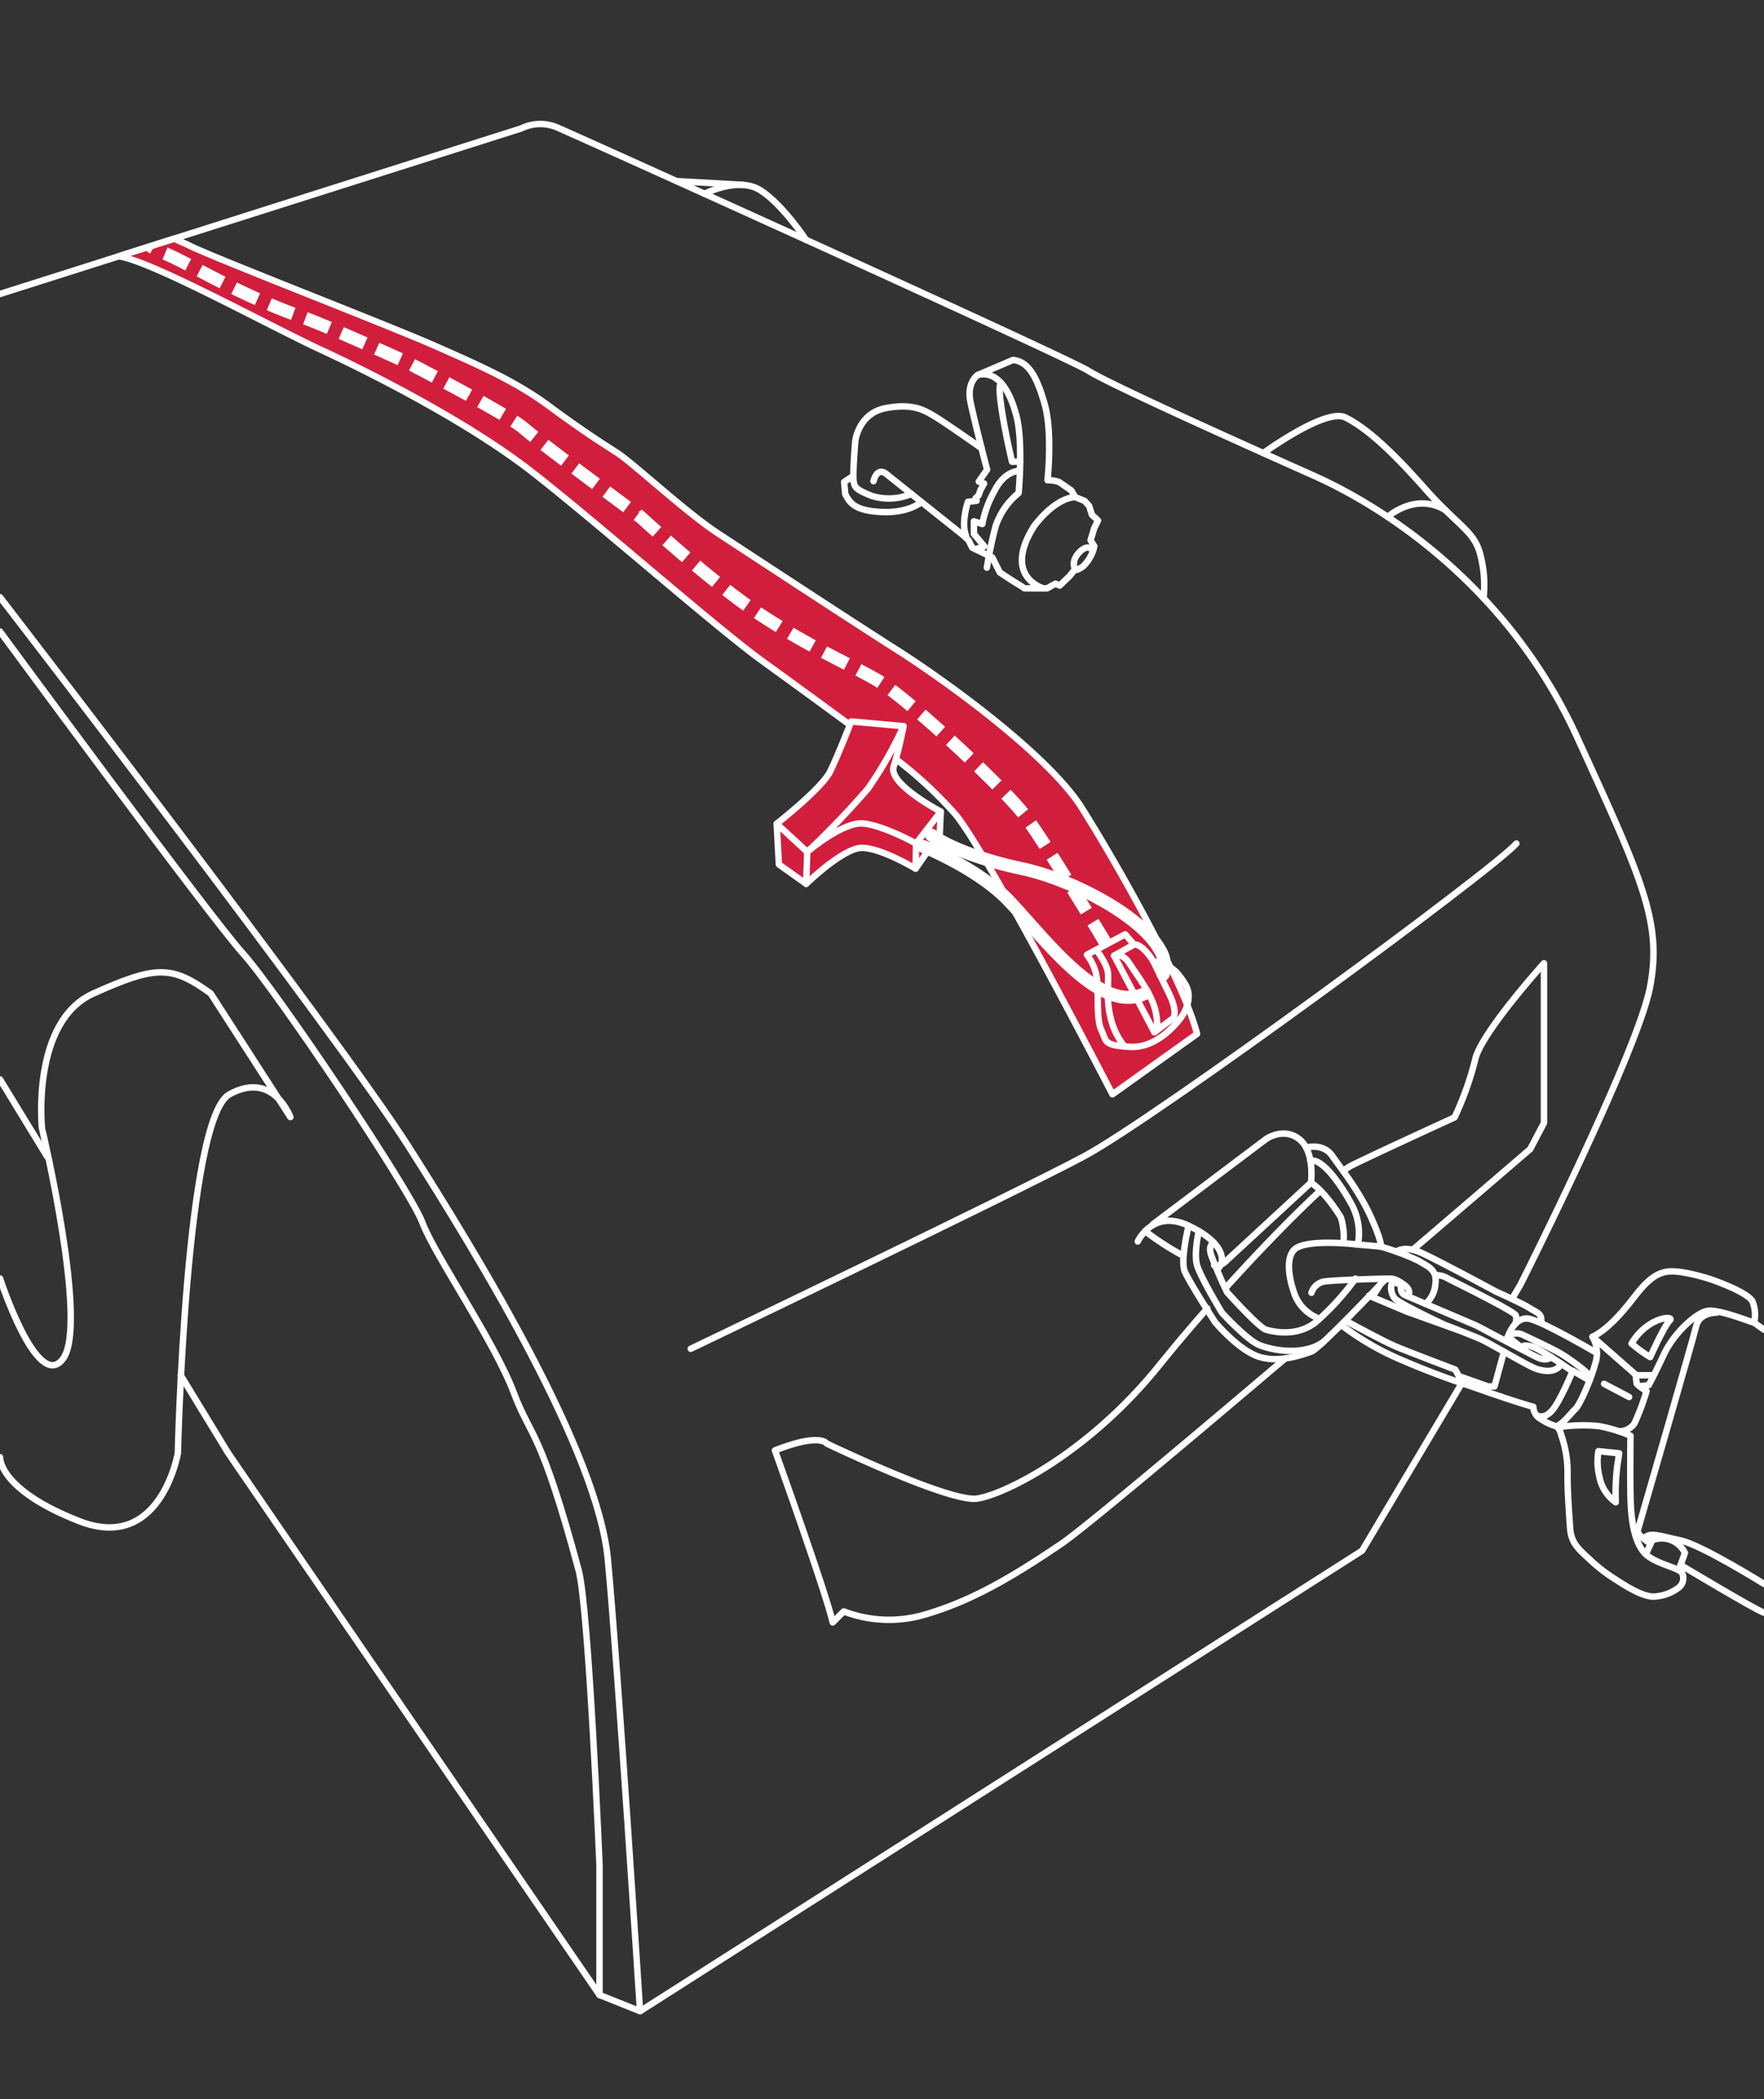 <svg xmlns="http://www.w3.org/2000/svg" xmlns:xlink="http://www.w3.org/1999/xlink" width="274.001" height="326" viewBox="0 0 274.001 326">
  <rect x="0" y="0" width="274.001" height="326" fill="#333333" stroke="none"/>
  <defs>
    <clipPath id="clip-path">
      <rect id="長方形_20" data-name="長方形 20" width="274.001" height="326" transform="translate(0.5)" fill="none"/>
    </clipPath>
  </defs>
  <g id="グループ_32" data-name="グループ 32" transform="translate(-0.5)">
    <g id="グループ_31" data-name="グループ 31" clip-path="url(#clip-path)">
      <path id="パス_446" data-name="パス 446" d="M139.656,117.884a63.552,63.552,0,0,1,9.373,8.72c5.489,6.934,24.267,43.334,24.267,43.334l13.144-9.389c-2.167-8.378-12.711-26.867-17.911-35.1s-21.234-19.789-28.745-24.556S117.2,86.211,112.111,82.885,98.883,71.932,96.285,70.269s-5.65-3.624-10.43-7.165C80.581,59.2,74.968,56.752,67.9,53.634S33.163,39.828,29.822,38.088c-.3-.158-2.283-1.021-2.283-1.021l-3.216,1.021L18.946,39.8c5.083.725,23.29,10.756,31.406,14.521C58.563,58.126,73.213,65.6,82.94,73.134c9.662,7.48,28.72,24.268,35.971,29.514,3.089,2.235,8.537,6.191,13.6,9.917" fill="#d11e3c"/>
      <path id="パス_447" data-name="パス 447" d="M139.656,117.884a63.552,63.552,0,0,1,9.373,8.72c5.489,6.934,24.267,43.334,24.267,43.334l13.144-9.389c-2.167-8.378-12.711-26.867-17.911-35.1s-21.234-19.789-28.745-24.556S117.2,86.211,112.111,82.885,98.883,71.932,96.285,70.269s-5.65-3.624-10.43-7.165C80.581,59.2,74.968,56.752,67.9,53.634S33.163,39.828,29.822,38.088c-.3-.158-2.283-1.021-2.283-1.021l-3.216,1.021L18.946,39.8c5.083.725,23.29,10.756,31.406,14.521C58.563,58.126,73.213,65.6,82.94,73.134c9.662,7.48,28.72,24.268,35.971,29.514,3.089,2.235,8.537,6.191,13.6,9.917" fill="none" stroke="#fff" stroke-linecap="round" stroke-linejoin="round" stroke-width="1"/>
      <line id="線_1" data-name="線 1" x1="7.334" y1="12.006" transform="translate(0.501 167.618)" fill="none" stroke="#fff" stroke-linecap="round" stroke-linejoin="round" stroke-width="1"/>
      <path id="パス_448" data-name="パス 448" d="M227.484,214.926l-15.409,25.879L99.923,312.318l-6.3-2.521L35.97,225.684l-7.4-12.122" fill="none" stroke="#fff" stroke-linecap="round" stroke-linejoin="round" stroke-width="1"/>
      <path id="パス_449" data-name="パス 449" d="M.5,45.653,81.488,19.936a6.686,6.686,0,0,1,5.872,0c3.459,1.471,78.874,35.546,82.16,37.621s22.14,10.552,34.94,16.26,30.929,18.606,41.01,40.658,13.231,28.669,11.341,38.75-20.162,46.31-20.162,46.31l-1.3,2.179" fill="none" stroke="#fff" stroke-linecap="round" stroke-linejoin="round" stroke-width="1"/>
      <path id="パス_450" data-name="パス 450" d="M.5,92.738s52.482,68.048,63.508,85.375,29.334,47.357,30.909,64.054,5,70.151,5,70.151" fill="none" stroke="#fff" stroke-linecap="round" stroke-linejoin="round" stroke-width="1"/>
      <path id="パス_451" data-name="パス 451" d="M205.591,184.882c-3.784,3.487-9.082,8.891-14.471,14.839" fill="none" stroke="#fff" stroke-linecap="round" stroke-linejoin="round" stroke-width="1"/>
      <path id="パス_452" data-name="パス 452" d="M220.03,194c10.437-8.921,18.158-15.56,18.158-15.56l2.136-4.061V149.587s-9.829,10.9-10.684,14.959a48.515,48.515,0,0,1-3.205,8.975S213.827,179.29,210.408,181a8.9,8.9,0,0,0-1.274.841" fill="none" stroke="#fff" stroke-linecap="round" stroke-linejoin="round" stroke-width="1"/>
      <path id="パス_453" data-name="パス 453" d="M188.038,203.172c-2.573,2.924-5.1,5.911-7.44,8.813-11.005,13.676-24.04,20.087-28.313,20.728s-23.369-8.548-23.369-8.548-.992-1.709-8.044,1.069c0,0,7.907,22.01,8.975,26.711l1.71-1.71a19.622,19.622,0,0,0,12.821.428c7.265-2.137,13.676-5.984,20.942-10.9,3.325-2.25,18.873-15.289,34.758-28.77" fill="none" stroke="#fff" stroke-linecap="round" stroke-linejoin="round" stroke-width="1"/>
      <path id="パス_454" data-name="パス 454" d="M196.739,70.363s9.679-7.066,12.745-5.534,6.8,4.767,12.25,10.931,7.9,6.718,8.773,10.67a18.145,18.145,0,0,1,.424,6.449" fill="none" stroke="#fff" stroke-linecap="round" stroke-linejoin="round" stroke-width="1"/>
      <path id="パス_455" data-name="パス 455" d="M216.052,80.266S220.3,76.4,225.008,79.2" fill="none" stroke="#fff" stroke-linecap="round" stroke-linejoin="round" stroke-width="1"/>
      <path id="パス_456" data-name="パス 456" d="M109.944,30.1s5.248-2.763,8.715-.524,7.036,7.669,7.036,7.669" fill="none" stroke="#fff" stroke-linecap="round" stroke-linejoin="round" stroke-width="1"/>
      <line id="線_2" data-name="線 2" x2="10.26" y2="0.574" transform="translate(105.582 28.125)" fill="none" stroke="#fff" stroke-linecap="round" stroke-linejoin="round" stroke-width="1"/>
      <path id="パス_457" data-name="パス 457" d="M184,194.845a42.093,42.093,0,0,1-5.62-3.667" fill="none" stroke="#fff" stroke-linecap="round" stroke-linejoin="round" stroke-width="1"/>
      <path id="パス_458" data-name="パス 458" d="M179.55,190.143,197.126,176.9s2.724-1.946,5.189,0,1.817,6.747,1.817,6.747L190.639,196.1a2.2,2.2,0,0,1-1.545.4" fill="none" stroke="#fff" stroke-linecap="round" stroke-linejoin="round" stroke-width="1"/>
      <path id="パス_459" data-name="パス 459" d="M177.228,192.788s2.308-5.1,7.9-2.451,5.741,5.51,4.606,6.63" fill="none" stroke="#fff" stroke-linecap="round" stroke-linejoin="round" stroke-width="1"/>
      <path id="パス_460" data-name="パス 460" d="M203.381,178.214s2.607-.786,4.032,1.25,4.275,5.564,6.107,9.7,1.425,4.41,1.425,4.41l-3.529-.308a9.5,9.5,0,0,0-.746-5.8c-1.425-2.782-4.635-7.7-6.627-7.209" fill="none" stroke="#fff" stroke-linecap="round" stroke-linejoin="round" stroke-width="1"/>
      <path id="パス_461" data-name="パス 461" d="M204.132,183.645s1.992,1.148,4.639,5.386a10.212,10.212,0,0,1,.412,3.936" fill="none" stroke="#fff" stroke-linecap="round" stroke-linejoin="round" stroke-width="1"/>
      <path id="パス_462" data-name="パス 462" d="M211.417,193.27s-8.316-1.031-9.968.874,0,6.417,0,6.417a6.407,6.407,0,0,0,3.455,3.993" fill="none" stroke="#fff" stroke-linecap="round" stroke-linejoin="round" stroke-width="1"/>
      <path id="パス_463" data-name="パス 463" d="M209.273,206.086a43.026,43.026,0,0,0,9.09,5.171c5.727,2.473,10.327,3.906,10.327,3.906s7.03,2.517,9.981,3.3a2.241,2.241,0,0,0,1.194,1.919,8.485,8.485,0,0,0,2.352,1.1.518.518,0,0,1,.23.163,2.631,2.631,0,0,1,.543,1.158,17.612,17.612,0,0,1,1,5.778c-.049,2.793.24,6.356.385,8.619s1.108,3.177,2.793,4.718a25.793,25.793,0,0,0,3.852,3.082c1.154.722,4.815,3.321,6.837,2.889a6.586,6.586,0,0,0,3.178-1.2,1.858,1.858,0,0,0,.722-2.455c-.53-.819-4.237-1.4-5.778-3.034s-2.022-4.766-2.167-7.416-.048-10.832-.048-10.832a23.154,23.154,0,0,0-4.911-1.493,24.664,24.664,0,0,0-6.406.19" fill="none" stroke="#fff" stroke-linecap="round" stroke-linejoin="round" stroke-width="1"/>
      <path id="パス_464" data-name="パス 464" d="M255.189,215.277l1.409-.183s.91-1.677,2.388-4.833,4.862-6.312,6.653-6.682,7.278,1.9,7.335,1.82a5.658,5.658,0,0,0-.227-3.213c-.6-1.535-6.6-3.554-6.6-3.554s-4.408-1.45-6.625-1.165-3.773,2.132-5.4,4.236-4.042,4.862-6.261,5.885a5.165,5.165,0,0,1,.428,4.18c-.711,2.558-2.389,6.4-3.1,7.051s-2.037,2.469-2.98,2.656" fill="none" stroke="#fff" stroke-linecap="round" stroke-linejoin="round" stroke-width="1"/>
      <line id="線_3" data-name="線 3" x2="3.895" y2="2.049" transform="translate(249.66 214.893)" fill="none" stroke="#fff" stroke-linecap="round" stroke-linejoin="round" stroke-width="1"/>
      <path id="パス_465" data-name="パス 465" d="M253.925,208.64a21,21,0,0,0,2.9,2.1s2.189-4.89,3.042-5.686S256.455,204.4,253.925,208.64Z" fill="none" stroke="#fff" stroke-linecap="round" stroke-linejoin="round" stroke-width="1"/>
      <path id="パス_466" data-name="パス 466" d="M248.779,225.349l3.219.334s.03-.148-.309,2.1a36.376,36.376,0,0,0-.212,5.506,6.284,6.284,0,0,1-2.541-3.96A9.85,9.85,0,0,1,248.779,225.349Z" fill="none" stroke="#fff" stroke-linecap="round" stroke-linejoin="round" stroke-width="1"/>
      <path id="パス_467" data-name="パス 467" d="M247.869,207.588l6.682,5.866.175,1.439a8.7,8.7,0,0,0,1.532,1.127,37.736,37.736,0,0,1-1.893,5.049,2.907,2.907,0,0,1-2.367,1.2" fill="none" stroke="#fff" stroke-linecap="round" stroke-linejoin="round" stroke-width="1"/>
      <line id="線_4" data-name="線 4" x2="2.767" transform="translate(254.563 213.561)" fill="none" stroke="#fff" stroke-linecap="round" stroke-linejoin="round" stroke-width="1"/>
      <path id="パス_468" data-name="パス 468" d="M239.2,219.8s1.019.683,2.3-.671,3.3-6.268,3.3-6.268l2.613,1.52" fill="none" stroke="#fff" stroke-linecap="round" stroke-linejoin="round" stroke-width="1"/>
      <path id="パス_469" data-name="パス 469" d="M248.528,210.109s-8.05-4.725-10.4-5.295-3.419,2.774-3.419,2.774l2.065,1.619s.4-.523,1.781-.071,6.054,3.727,6.054,3.727" fill="none" stroke="#fff" stroke-linecap="round" stroke-linejoin="round" stroke-width="1"/>
      <path id="パス_470" data-name="パス 470" d="M234.709,207.588a2.131,2.131,0,0,1,2.374-.281c1.4.665,4.63,2.161,5.936,2.944s4.109,2.8,4.394,3.443" fill="none" stroke="#fff" stroke-linecap="round" stroke-linejoin="round" stroke-width="1"/>
      <path id="パス_471" data-name="パス 471" d="M241.441,210.744s-.646.771-2.243,0-9.33-4.879-9.33-4.879l-11.254-4.8a1.18,1.18,0,0,1-.38-1.519l-1.45-.518a2.584,2.584,0,0,0,.38,2.624c1.036.967,7.8,4.108,7.8,4.108s4.073,1.554,5.489,2.175,7.146,4.039,8.492,4.557,3.342.752,4.053-.729" fill="none" stroke="#fff" stroke-linecap="round" stroke-linejoin="round" stroke-width="1"/>
      <path id="パス_472" data-name="パス 472" d="M219.148,201.294s.778-.78-.5-1.747-2.784-1.753-3.97.277c-.393.669-.979,1.486-.979,1.486" fill="none" stroke="#fff" stroke-linecap="round" stroke-linejoin="round" stroke-width="1"/>
      <path id="パス_473" data-name="パス 473" d="M213.144,201.205l5.943,2.506,7.757,2.774" fill="none" stroke="#fff" stroke-linecap="round" stroke-linejoin="round" stroke-width="1"/>
      <path id="パス_474" data-name="パス 474" d="M209.947,205.327s5.316,2.9,7.259,3.729,9.352,3.635,9.352,3.635l.527,1,4.551,1.606h1l1.476-5.392" fill="none" stroke="#fff" stroke-linecap="round" stroke-linejoin="round" stroke-width="1"/>
      <path id="パス_475" data-name="パス 475" d="M214.945,193.578a38.162,38.162,0,0,1,5.9,2.214c1.415.888,2.942,1.332,2.609,3.607a4.476,4.476,0,0,1-1.526,3.079" fill="none" stroke="#fff" stroke-linecap="round" stroke-linejoin="round" stroke-width="1"/>
      <path id="パス_476" data-name="パス 476" d="M223.5,198.028a3.38,3.38,0,0,1,1.924.526c1.277.651,10.24,5.063,10.517,5.7a1.8,1.8,0,0,1-.112,1.378" fill="none" stroke="#fff" stroke-linecap="round" stroke-linejoin="round" stroke-width="1"/>
      <path id="パス_477" data-name="パス 477" d="M217.42,194.371s1.146-1.077,3.977.227,11.516,5.994,11.516,5.994,4.051,1.8,5.161,2.525,2.026.84,1.8,2.21" fill="none" stroke="#fff" stroke-linecap="round" stroke-linejoin="round" stroke-width="1"/>
      <path id="パス_478" data-name="パス 478" d="M261.254,243.832l.967-2.677a4.006,4.006,0,0,0-5.105-1.966l-.957,2.177" fill="none" stroke="#fff" stroke-linecap="round" stroke-linejoin="round" stroke-width="1"/>
      <path id="パス_479" data-name="パス 479" d="M274.5,245.961s-9.776-6.083-12.936-6.744-4.9-1.4-5.659-.311" fill="none" stroke="#fff" stroke-linecap="round" stroke-linejoin="round" stroke-width="1"/>
      <path id="パス_480" data-name="パス 480" d="M261.544,243.026s11.416,6.849,12.956,7.415" fill="none" stroke="#fff" stroke-linecap="round" stroke-linejoin="round" stroke-width="1"/>
      <line id="線_5" data-name="線 5" x1="1.527" y1="1.086" transform="translate(272.974 205.399)" fill="none" stroke="#fff" stroke-linecap="round" stroke-linejoin="round" stroke-width="1"/>
      <path id="パス_481" data-name="パス 481" d="M267.151,203.845s-2.671-.1-3.193,2.115-9.057,31.648-9.057,31.648-.434.6,1.995,2.081" fill="none" stroke="#fff" stroke-linecap="round" stroke-linejoin="round" stroke-width="1"/>
      <path id="パス_482" data-name="パス 482" d="M136.179,74.721s.509-2.325,2.035-1.09,11.845,9.447,11.845,9.447l.872.8.581,1.163,3.125,1.526,1.163,2.325s1.962,1.308,2.47,1.6,1.381.872,1.381.872h3.488l1.308-.727.654.291,1.526-1.453.872-1.09s0,.436,1.236-.436a6.143,6.143,0,0,0,1.744-3.125l-.582-.945.582-1.889.581-1.163-.945-.872-.436-1.381-.726-.8-1.454-.581-.581-1.018-1.889-1.308a4.882,4.882,0,0,0-1.817-.29s.8-7.413-.436-11.773-2.544-6.685-4.942-6.9l-5.452,2.327s-1.767,1.1-1.139,4.178,2.581,10.522,2.581,10.522l-1.29,1.853.827.3-.563.993-.3.86-.464.43.166.4-1.357.166s-1.092,3.209-.3,5.228" fill="none" stroke="#fff" stroke-linecap="round" stroke-linejoin="round" stroke-width="1"/>
      <path id="パス_483" data-name="パス 483" d="M153.792,88.148s.529-3.375,1.356-6.419a11.168,11.168,0,0,1,3.573-5.162s.729-7.908-.33-11.945-2.917-7.1-6.008-6.4" fill="none" stroke="#fff" stroke-linecap="round" stroke-linejoin="round" stroke-width="1"/>
      <path id="パス_484" data-name="パス 484" d="M156.03,59.51s-.584-.282.011,3.756S157.7,71.7,157.7,71.7h1.269" fill="none" stroke="#fff" stroke-linecap="round" stroke-linejoin="round" stroke-width="1"/>
      <path id="パス_485" data-name="パス 485" d="M158.925,73.137s-2.334-.223-4.018,3.214a16.651,16.651,0,0,0-1.822,5.019l-1.307-.413v1.96l1.616,1.925-1.372.446" fill="none" stroke="#fff" stroke-linecap="round" stroke-linejoin="round" stroke-width="1"/>
      <path id="パス_486" data-name="パス 486" d="M167.5,88.382s-.769-1.169.675-2.647,2.089-.186,2.089-.186" fill="none" stroke="#fff" stroke-linecap="round" stroke-linejoin="round" stroke-width="1"/>
      <path id="パス_487" data-name="パス 487" d="M162.558,91.362s-6.38-1.777-1.464-9.614c0,0,3.049-4.335,6.4-4.556" fill="none" stroke="#fff" stroke-linecap="round" stroke-linejoin="round" stroke-width="1"/>
      <path id="パス_488" data-name="パス 488" d="M142.052,76.7a8.929,8.929,0,0,1-6.162.3c-2.456-1-2.767-1.275-2.829-2.736s.28-5.72.28-5.72.466-4.352,4.725-5.16,6,.342,7.461,1.181,7.443,5.048,7.443,5.048" fill="none" stroke="#fff" stroke-linecap="round" stroke-linejoin="round" stroke-width="1"/>
      <path id="パス_489" data-name="パス 489" d="M143.643,77.968s-2.014,1.733-6.142,1.546-4.968-1.314-5.714-2.806l-.167-1.858,1.434-.963" fill="none" stroke="#fff" stroke-linecap="round" stroke-linejoin="round" stroke-width="1"/>
      <path id="パス_490" data-name="パス 490" d="M.5,98.063s32.563,44.273,37.749,50.015,26.006,36.765,27.858,41.767,11.187,18.406,14.222,26.49c2.583,6.877,4.1,5.413,10.049,27.5,1.584,5.887,3.243,45.78,3.243,45.78V309.8" fill="none" stroke="#fff" stroke-linecap="round" stroke-linejoin="round" stroke-width="1"/>
      <path id="パス_491" data-name="パス 491" d="M.5,226.29s-.3,5.011,12.34,9.938S28.126,225.66,28.126,225.66s1.213-51.947,8.01-55.722,9.467,3.533,9.467,3.533l-12.38-19.2c-6.068-4.391-8.5-4.347-18.2,0s-8.011,20.9-8.011,20.9S14.279,205.643,10.293,211,.5,198.527.5,198.527" fill="none" stroke="#fff" stroke-linecap="round" stroke-linejoin="round" stroke-width="1"/>
      <path id="パス_492" data-name="パス 492" d="M204.209,200.75a2.552,2.552,0,0,1,1.857-1.72c1.444-.273,9.742-.476,9.742-.476" fill="none" stroke="#fff" stroke-linecap="round" stroke-linejoin="round" stroke-width="1"/>
      <path id="パス_493" data-name="パス 493" d="M107.795,209.452s49.816-23.889,60.984-29.829,64-44.789,67.258-48.632" fill="none" stroke="#fff" stroke-linecap="round" stroke-linejoin="round" stroke-width="1"/>
      <path id="パス_494" data-name="パス 494" d="M185.127,190.337s-1.333,5.368-.606,7.094,4.724,7.9,4.724,7.9,3.633,4.351,6.812,5.366,6.857-.363,8.152-.817,11.1-10.846,11.1-10.846" fill="none" stroke="#fff" stroke-linecap="round" stroke-linejoin="round" stroke-width="1"/>
      <path id="パス_495" data-name="パス 495" d="M189.073,193.012s-.95.181-.465,1.833a63.352,63.352,0,0,0,2.512,5.853s4.937,5.485,6.027,5.787,4.723,1.2,7.721-1.157a40.5,40.5,0,0,0,6.177-6.774" fill="none" stroke="#fff" stroke-linecap="round" stroke-linejoin="round" stroke-width="1"/>
      <path id="パス_496" data-name="パス 496" d="M186.713,191.178s-.812,3.45-.272,5.319,3.854,7.348,3.854,7.348,3.841,4.2,5.756,5,6.808,1.835,10.015-.464" fill="none" stroke="#fff" stroke-linecap="round" stroke-linejoin="round" stroke-width="1"/>
      <path id="パス_497" data-name="パス 497" d="M171.495,147.164s-.826-1.382-2.076-3.439l1.711-1.041c1.255,2.067,2.084,3.451,2.084,3.451Zm-3.121-5.151c-.645-1.059-1.358-2.218-2.1-3.413l1.7-1.054c.744,1.2,1.457,2.36,2.108,3.423Zm-3.157-5.114c-.71-1.14-1.434-2.286-2.136-3.385l1.689-1.078c.705,1.1,1.431,2.257,2.147,3.4ZM162,131.833c-.808-1.241-1.562-2.375-2.213-3.313l1.644-1.142c.662.951,1.429,2.1,2.248,3.364Zm-3.358-4.885-.064-.088c-.492-.624-1.384-1.621-2.546-2.836l1.446-1.384c1.225,1.28,2.138,2.3,2.712,3.033Zm-4-4.348c-.873-.881-1.83-1.826-2.842-2.8l1.392-1.439c1.021.986,1.991,1.941,2.873,2.832Zm-4.285-4.181c-.953-.9-1.935-1.818-2.923-2.723l1.353-1.477c1,.914,1.987,1.837,2.946,2.747Zm-4.4-4.064c-1.015-.913-2.021-1.8-2.994-2.638l1.308-1.518c.981.847,2,1.745,3.026,2.666Zm-4.511-3.927c-1.16-.969-2.2-1.8-3.093-2.477l1.205-1.6c.921.695,1.987,1.548,3.172,2.538Zm-4.677-3.608c-.293-.194-.562-.36-.8-.5-.848-.477-1.711-.941-2.6-1.408l.931-1.774c.908.477,1.791.95,2.654,1.437.279.157.59.349.926.573ZM131.591,104l-.247-.128c-1.058-.545-2.158-1.112-3.314-1.725l.937-1.77c1.15.609,2.245,1.173,3.295,1.715l.247.128Zm-5.335-2.807c-1.218-.666-2.365-1.317-3.512-1.994l1.018-1.725c1.209.714,2.357,1.362,3.453,1.961Zm-5.243-3.035q-1.4-.862-2.918-1.852l-.489-.326,1.112-1.664.477.316q1.488.974,2.868,1.818Zm-5.079-3.338c-1.008-.718-2.1-1.533-3.246-2.423l1.229-1.582c1.125.873,2.195,1.672,3.181,2.376ZM111.1,91.144c-1.063-.847-2.113-1.707-3.124-2.55l1.282-1.537c1,.833,2.039,1.684,3.091,2.523ZM106.438,87.3c-1.1-.937-2.136-1.83-3.048-2.63l1.319-1.506c.906.794,1.928,1.679,3.024,2.609Zm-4.559-3.964c-1.321-1.176-2.2-1.987-2.416-2.182h0l-.546-.4.839-1.135-.069-.16.28-.124.141-.191.109.081.067-.029.53.486c.21.192,1.086.995,2.4,2.161ZM97.3,79.55l-3.223-2.4,1.2-1.606,3.219,2.4Zm-4.832-3.6c-1.049-.786-2.14-1.606-3.212-2.413l1.207-1.6c1.07.807,2.157,1.624,3.206,2.408ZM87.654,72.32c-1.15-.873-2.243-1.708-3.2-2.446l1.227-1.584c.947.736,2.034,1.565,3.181,2.434Zm-4.786-3.691c-.692-.549-1.227-.99-1.548-1.276a13.036,13.036,0,0,0-1.558-1.107l1.08-1.686a15.2,15.2,0,0,1,1.812,1.3c.3.27.808.684,1.459,1.2Zm-4.79-3.419c-1.036-.618-2.221-1.295-3.456-1.985l.976-1.748c1.253.7,2.453,1.386,3.506,2.012Zm-5.206-2.953c-1.194-.655-2.393-1.305-3.519-1.906l.944-1.766c1.131.6,2.338,1.257,3.538,1.916Zm-5.287-2.848c-1.552-.821-2.83-1.488-3.552-1.863l.921-1.777c.726.376,2.01,1.045,3.567,1.87ZM62.259,56.7c-.872-.4-2.166-.98-3.656-1.646l.816-1.829c1.5.668,2.791,1.254,3.666,1.65Zm-5.486-2.458c-1.193-.527-2.446-1.076-3.669-1.6L53.9,50.8c1.229.53,2.487,1.081,3.686,1.61Zm-5.507-2.388c-1.5-.631-2.738-1.134-3.686-1.494l.712-1.872c.971.368,2.233.88,3.753,1.522ZM45.7,49.676c-1.235-.46-2.5-.964-3.76-1.5l.779-1.844c1.233.521,2.472,1.014,3.681,1.464Zm-5.615-2.3c-1.193-.532-2.426-1.109-3.661-1.714l.88-1.8c1.214.6,2.424,1.161,3.6,1.684Zm-5.467-2.61c-1.28-.647-2.472-1.27-3.572-1.845l.929-1.774c1.091.572,2.275,1.189,3.546,1.831Zm-5.344-2.77c-1.215-.628-2.483-1.27-3.534-1.714l.778-1.844c1.114.469,2.426,1.133,3.677,1.78Zm-5.466-2.629a1.839,1.839,0,0,1-.845-.81l1.766-.746Zm.974-1.646a.691.691,0,0,0-.151-.205,1.676,1.676,0,0,0,.2.128Z" fill="#fff"/>
      <path id="パス_498" data-name="パス 498" d="M176.638,146.678l-1.362-1.589-5.946,3.178a7.622,7.622,0,0,1,1.589,4.085c.227,2.542-.137,6.037.68,7.671s.137,2.36,4.585,2.541,7.717-4.493,7.717-4.493,2.224-2.814.681-5.265-2.27-2.814-4.948-3.541C179.634,149.265,178,146.542,176.638,146.678Z" fill="none" stroke="#fff" stroke-linecap="round" stroke-linejoin="round" stroke-width="1"/>
      <path id="パス_499" data-name="パス 499" d="M170.778,147.492s1.684,2.181,1.82,3.588-.318,4.04.409,6.945a11.015,11.015,0,0,0,2.173,4.482" fill="none" stroke="#fff" stroke-linecap="round" stroke-linejoin="round" stroke-width="1"/>
      <path id="パス_500" data-name="パス 500" d="M179.634,149.265s1.271,2.587,2.542,5.22.59,3.586.59,3.586l-2.95,2.224s.771-.181.227-3.041-3.042-5.946-4.131-7.666-2.361-1.185-2.361-1.185l3.087-1.725" fill="none" stroke="#fff" stroke-linecap="round" stroke-linejoin="round" stroke-width="1"/>
      <line id="線_6" data-name="線 6" x2="6.264" y2="11.893" transform="translate(173.551 148.402)" fill="none" stroke="#fff" stroke-linecap="round" stroke-linejoin="round" stroke-width="1"/>
      <path id="パス_501" data-name="パス 501" d="M146.621,126.033s-8.174-4.273-7.312-6.982,1.539-6.281,1.539-6.281l-8.128-.739s-1.971,5.111-3.264,7.759-8.313,8.128-8.313,8.128l.342,6.317,4.238,3.015s5.639-5.491,8.567-5.582,8.43,3.223,8.43,3.223l3.754-5.409Z" fill="#d11e3c"/>
      <path id="パス_502" data-name="パス 502" d="M146.621,126.033s-8.174-4.273-7.312-6.982,1.539-6.281,1.539-6.281l-8.128-.739s-1.971,5.111-3.264,7.759-8.313,8.128-8.313,8.128l.342,6.317,4.238,3.015s5.639-5.491,8.567-5.582,8.43,3.223,8.43,3.223l3.754-5.409Z" fill="none" stroke="#fff" stroke-linecap="round" stroke-linejoin="round" stroke-width="1"/>
      <path id="パス_503" data-name="パス 503" d="M146.621,126.033l-3.827,4.958-.074,3.9" fill="none" stroke="#fff" stroke-linecap="round" stroke-linejoin="round" stroke-width="1"/>
      <path id="パス_504" data-name="パス 504" d="M181.18,152.324a1,1,0,0,1-.945-1.333,3.74,3.74,0,0,0-.507-3.094c-2.777-4.947-13.214-10.43-20.69-12.028-10.369-2.215-14.33-5.284-14.493-5.413a1,1,0,0,1,1.244-1.571c.034.028,3.832,2.925,13.668,5.027,7.909,1.689,18.9,7.446,22.017,13a5.638,5.638,0,0,1,.651,4.738,1,1,0,0,1-.945.67" fill="#fff"/>
      <path id="パス_505" data-name="パス 505" d="M175.733,155.893c-5.586,0-11.471-6.626-16.352-12.119-1.061-1.2-2.063-2.323-2.967-3.268-4.5-4.711-12.76-8.084-12.843-8.118a1,1,0,1,1,.75-1.856c.355.143,8.736,3.563,13.541,8.589.928.972,1.942,2.115,3.016,3.323,5.05,5.684,11.968,13.472,17.028,10.924a1,1,0,1,1,.9,1.79,6.761,6.761,0,0,1-3.073.735" fill="#fff"/>
      <path id="パス_506" data-name="パス 506" d="M142.795,130.991s-5.043-2.807-8.211-3.115-8.7,4.415-8.7,4.415l-4.742-4.372" fill="none" stroke="#fff" stroke-linecap="round" stroke-linejoin="round" stroke-width="1"/>
      <path id="パス_507" data-name="パス 507" d="M140.849,112.77a61.546,61.546,0,0,1-5.532,9.7,130.4,130.4,0,0,1-9.432,9.821l-.161,4.959" fill="none" stroke="#fff" stroke-linecap="round" stroke-linejoin="round" stroke-width="1"/>
    </g>
  </g>
</svg>

